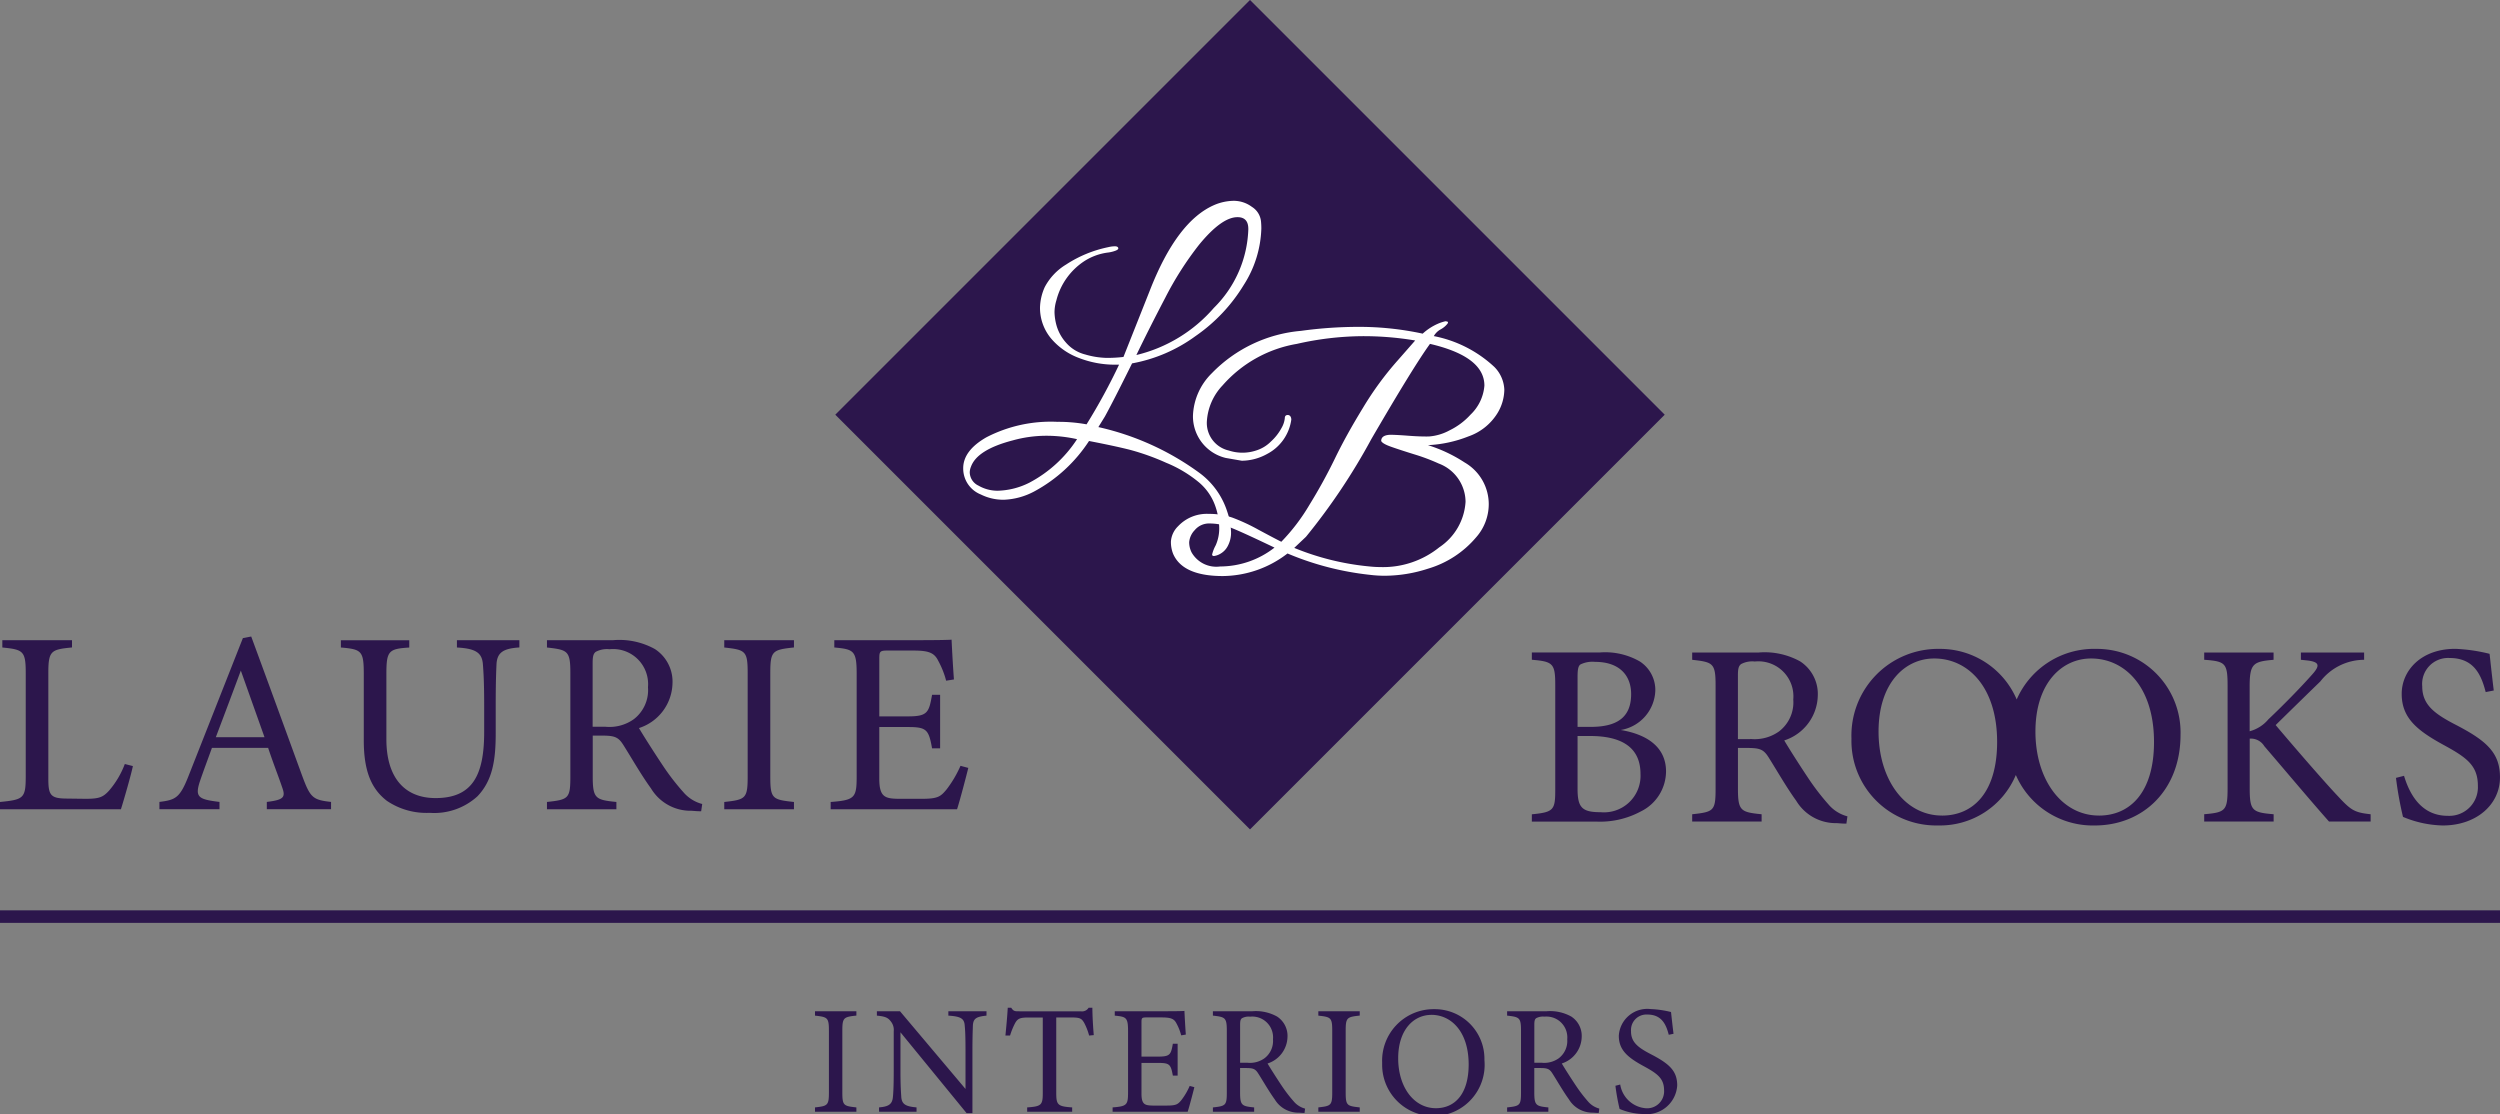 <?xml version="1.0" encoding="utf-8"?><svg xmlns="http://www.w3.org/2000/svg" width="200" height="89.127" viewBox="0 0 200 89.127"><rect x="0" y="0" width="200" height="89.127" fill="#808080" stroke="none"/><path d="M0 72.828h200v1H0zM8.717 63.259c-.478.52-.791.645-1.852.645-.124 0-1.622-.02-1.643-.02-1.186-.022-1.355-.313-1.355-1.582v-8.467c0-1.789.228-1.873 1.893-2.039v-.582H.187v.586c1.666.166 1.872.271 1.872 2.039v8.259c0 1.768-.166 1.872-2.059 2.06v.582h9.674c.207-.645.831-2.808.957-3.454l-.646-.166a7.03 7.03 0 01-1.268 2.139zM24.154 62.011c-1.311-3.6-2.746-7.533-4.057-11.089l-.666.125-4.306 10.922c-.725 1.873-1.058 2.018-2.372 2.185v.582h4.806v-.582c-1.706-.208-2-.375-1.54-1.727.292-.853.6-1.667.937-2.6h4.493c.437 1.311.854 2.351 1.124 3.163.291.79.124 1-1.228 1.164v.583h5.139v-.583c-1.477-.167-1.665-.334-2.33-2.143zm-6.887-3.037a915.973 915.973 0 002-5.326l1.893 5.326zM36.554 51.8c1.539.084 2.018.437 2.08 1.373.042.562.1 1.352.1 3.267v2.122c0 3.453-.933 5.284-3.89 5.284-2.5 0-3.933-1.667-3.933-4.7v-5.2c0-1.872.166-2.039 1.83-2.143v-.583h-5.47v.58c1.667.145 1.832.271 1.832 2.143v5.3c0 2.434.6 3.867 1.851 4.826a5.633 5.633 0 003.411.958A5.128 5.128 0 0038.2 63.7c1.207-1.267 1.457-2.892 1.457-5.015v-2.249c0-1.915.041-2.788.062-3.267.042-.957.52-1.289 1.831-1.373v-.582h-4.996zM53.011 61.22c-.624-.936-1.519-2.333-1.894-2.975a3.857 3.857 0 002.683-3.578 3.109 3.109 0 00-1.414-2.746 5.875 5.875 0 00-3.329-.707h-5.3v.586c1.644.188 1.872.25 1.872 2.018v8.3c0 1.769-.145 1.851-1.872 2.039v.582h5.555v-.582c-1.667-.167-1.893-.27-1.893-2.039v-3.27h.728c1.061 0 1.333.126 1.747.791.667 1.061 1.415 2.372 2.185 3.433a3.692 3.692 0 003.245 1.789c.271.021.5.041.769.041l.084-.582a2.984 2.984 0 01-1.518-.958 18.747 18.747 0 01-1.648-2.142zm-4.6-3.079h-1v-5.1c0-.54.062-.749.249-.894a1.9 1.9 0 011.1-.208 2.8 2.8 0 013.078 3.037 2.924 2.924 0 01-1.138 2.562 3.346 3.346 0 01-2.284.6zM57.941 51.8c1.706.188 1.873.271 1.873 2.06v8.259c0 1.769-.167 1.851-1.873 2.039v.582h5.576v-.582c-1.726-.188-1.893-.25-1.893-2.039v-8.263c0-1.789.167-1.872 1.893-2.06v-.582h-5.576zM75.709 63.176c-.458.54-.666.728-1.933.728h-1.933c-1.04-.02-1.5-.146-1.5-1.6v-4.142h2.288c1.5 0 1.667.208 1.934 1.706h.644v-4.286h-.644c-.25 1.415-.354 1.728-1.914 1.728h-2.307v-4.6c0-.6.041-.667.686-.667h1.977c1.248 0 1.726.145 2.059.833a6.964 6.964 0 01.625 1.58l.624-.1c-.084-1.1-.167-2.662-.188-3.182-.25.02-1.061.041-3.016.041h-6.366v.583c1.56.145 1.788.249 1.788 2.1v8.221c0 1.7-.145 1.893-2.08 2.039v.582h10.111c.208-.624.769-2.767.9-3.308l-.624-.166a9 9 0 01-1.131 1.91zM129.659 58.4a3.313 3.313 0 002.766-3.142 2.717 2.717 0 00-1.227-2.333 5.54 5.54 0 00-3.2-.728h-5.451v.583c1.686.145 1.873.291 1.873 2.018v8.346c0 1.644-.1 1.831-1.873 2v.582h5.118a6.874 6.874 0 003.6-.811 3.59 3.59 0 002.018-3.2c-.004-2.024-1.627-2.982-3.624-3.315zm-3.454-4.224c0-.666.063-.894.229-1.019a2.168 2.168 0 011.165-.208c2 0 2.892 1.123 2.892 2.579 0 1.706-.934 2.622-3.225 2.622h-1.061zm1.831 10.8c-1.477 0-1.831-.374-1.831-1.872V58.88h1c2.537 0 4.035.916 4.035 3.037a2.923 2.923 0 01-3.2 3.058zM144.633 62.209c-.624-.933-1.519-2.333-1.894-2.975a3.859 3.859 0 002.684-3.579 3.109 3.109 0 00-1.414-2.746 5.875 5.875 0 00-3.329-.707h-5.305v.582c1.644.188 1.872.25 1.872 2.018v8.3c0 1.769-.145 1.852-1.872 2.039v.582h5.554v-.582c-1.666-.167-1.893-.27-1.893-2.039v-3.266h.729c1.06 0 1.333.126 1.747.791.667 1.061 1.415 2.372 2.185 3.433a3.692 3.692 0 003.244 1.79c.271.02.5.041.77.041l.084-.583a2.985 2.985 0 01-1.519-.957 18.942 18.942 0 01-1.643-2.142zm-4.6-3.08h-1v-5.1c0-.541.062-.749.25-.9a1.9 1.9 0 011.1-.208 2.8 2.8 0 013.079 3.038 2.922 2.922 0 01-1.144 2.558 3.35 3.35 0 01-2.285.6zM167.7 51.911a6.75 6.75 0 00-6.364 4.046 6.667 6.667 0 00-6.187-4.046 6.934 6.934 0 00-7.032 7.177 6.771 6.771 0 006.591 6.947h.316A6.572 6.572 0 00161.267 62a6.719 6.719 0 006.309 4.038c3.828 0 6.867-2.787 6.867-7.26a6.689 6.689 0 00-6.507-6.865 6.155 6.155 0 00-.236-.002zm-12.34 13.333c-2.955 0-5.076-2.85-5.076-6.719 0-3.89 2.121-5.846 4.452-5.846 2.725 0 5.034 2.309 5.034 6.678 0 4.016-1.893 5.889-4.41 5.889zm12.551 0c-2.954 0-5.076-2.85-5.076-6.719 0-3.89 2.122-5.846 4.452-5.846 2.725 0 5.034 2.309 5.034 6.678 0 4.016-1.894 5.889-4.41 5.889zM187.024 63.686c-1.082-1.144-3.391-3.808-4.972-5.68a847.396 847.396 0 013.578-3.495 4.449 4.449 0 013.5-1.727V52.2h-5.058v.582l.583.063c.895.125.957.4.333 1.1-.957 1.081-2.351 2.5-3.516 3.6a2.927 2.927 0 01-1.5.956v-3.574c0-1.851.292-2 1.914-2.143V52.2h-5.55v.582c1.727.125 1.872.271 1.872 2.143v8.113c0 1.81-.166 1.956-1.872 2.1v.582h5.555v-.58c-1.727-.146-1.914-.292-1.914-2.1v-3.95a1.255 1.255 0 011.165.6c1.893 2.206 3.578 4.224 5.18 6.034h3.328v-.584c-1.295-.14-1.565-.31-2.626-1.454zM196.422 57.964c-1.727-.894-2.643-1.622-2.643-3.058a2.076 2.076 0 012.185-2.266c1.956 0 2.538 1.352 2.891 2.726l.646-.126c-.166-1.352-.25-2.184-.334-2.933a13.326 13.326 0 00-2.746-.4c-2.746 0-4.285 1.748-4.285 3.6 0 1.934 1.227 2.934 3.411 4.12 1.831 1 2.684 1.643 2.684 3.245a2.288 2.288 0 01-2.177 2.393 2.342 2.342 0 01-.237 0c-2.163 0-3.078-1.809-3.494-3.2l-.645.166a28.163 28.163 0 00.562 3.12 8.67 8.67 0 003.183.687c2.684 0 4.576-1.667 4.576-3.849.001-1.978-1.081-2.935-3.577-4.225zM65.2 88.938v-.346c1.013-.112 1.113-.161 1.113-1.212v-4.906c0-1.064-.1-1.112-1.113-1.224v-.35h3.311v.346c-1.025.112-1.124.16-1.124 1.224v4.91c0 1.066.1 1.1 1.124 1.212v.346zM78.919 81.25c-.791.086-1.051.21-1.088.778-.012.4-.037.916-.037 2.067v4.956h-.467l-5.29-6.467v3.09c0 1.112.037 1.667.062 2.026.025.632.334.817 1.224.891v.346h-3v-.346c.767-.062 1.064-.248 1.112-.853.038-.4.063-.952.063-2.076V82.51a1.08 1.08 0 00-.248-.816c-.235-.309-.494-.383-1.1-.444v-.35H72l5.241 6.217v-3.024c0-1.149-.026-1.681-.063-2.052-.037-.557-.321-.729-1.309-.791v-.35h3.052zM87.129 82.844a4.665 4.665 0 00-.4-1.026c-.2-.333-.321-.42-1-.42H84.5v6.019c0 .964.1 1.1 1.273 1.175v.346h-3.6v-.346c1.15-.074 1.249-.2 1.249-1.175V81.4H82.3c-.68 0-.878.074-1.088.444a5.75 5.75 0 00-.408 1h-.37c.074-.754.148-1.533.186-2.224h.28c.184.3.321.284.666.284h4.894a.617.617 0 00.63-.284h.3c0 .581.05 1.47.111 2.188zM95.548 86.973c-.074.321-.408 1.593-.533 1.965h-6.007v-.346c1.149-.087 1.236-.2 1.236-1.212V82.5c0-1.1-.137-1.162-1.063-1.248V80.9h3.782c1.162 0 1.644-.012 1.792-.025.013.309.062 1.236.111 1.891l-.371.062a4.15 4.15 0 00-.37-.94c-.2-.408-.482-.494-1.224-.494h-1.174c-.383 0-.408.038-.408.4v2.733h1.372c.927 0 .989-.186 1.137-1.027h.383v2.546h-.383c-.161-.89-.259-1.012-1.149-1.012h-1.36v2.458c0 .867.272.94.89.953h1.15c.754 0 .878-.111 1.149-.433a5.28 5.28 0 00.667-1.138zM104.363 89.036c-.161 0-.3-.012-.458-.024a2.194 2.194 0 01-1.927-1.063c-.457-.631-.9-1.409-1.3-2.04-.247-.4-.409-.467-1.038-.467h-.433v1.94c0 1.052.134 1.113 1.125 1.212v.346h-3.3v-.346c1.026-.111 1.113-.16 1.113-1.212v-4.933c0-1.05-.137-1.087-1.113-1.2V80.9h3.152a3.49 3.49 0 011.977.421 1.846 1.846 0 01.839 1.633 2.293 2.293 0 01-1.595 2.126c.223.384.754 1.212 1.125 1.768a11.573 11.573 0 00.976 1.273 1.782 1.782 0 00.9.568zM99.8 85.02a1.987 1.987 0 001.359-.359 1.731 1.731 0 00.68-1.52 1.664 1.664 0 00-1.826-1.808 1.124 1.124 0 00-.656.125c-.111.086-.148.209-.148.533v3.029zM105.467 88.938v-.346c1.013-.112 1.112-.161 1.112-1.212v-4.906c0-1.064-.1-1.112-1.112-1.224v-.35h3.312v.346c-1.026.112-1.124.16-1.124 1.224v4.91c0 1.066.1 1.1 1.124 1.212v.346zM114.748 80.733a3.974 3.974 0 014.007 3.941v.138a4.1 4.1 0 11-8.183.374v-.188a4.12 4.12 0 013.972-4.263 4.61 4.61 0 01.204-.002zm-.247.458c-1.384 0-2.646 1.161-2.646 3.473s1.262 3.992 3.017 3.992c1.5 0 2.621-1.112 2.621-3.5 0-2.6-1.373-3.97-2.992-3.97zM127.9 89.036c-.16 0-.3-.012-.458-.024a2.194 2.194 0 01-1.927-1.063c-.457-.631-.9-1.409-1.3-2.04-.247-.4-.408-.467-1.038-.467h-.433v1.94c0 1.052.134 1.113 1.125 1.212v.346h-3.3v-.346c1.025-.111 1.112-.16 1.112-1.212v-4.933c0-1.05-.134-1.087-1.112-1.2V80.9h3.151a3.49 3.49 0 011.977.421 1.845 1.845 0 01.84 1.631 2.291 2.291 0 01-1.594 2.126c.223.384.754 1.212 1.126 1.768a11.564 11.564 0 00.975 1.273 1.785 1.785 0 00.9.568zm-4.56-4.016a1.991 1.991 0 001.36-.359 1.738 1.738 0 00.679-1.52 1.666 1.666 0 00-1.51-1.81 1.7 1.7 0 00-.319 0 1.132 1.132 0 00-.656.125c-.111.086-.148.209-.148.533v3.031zM133.5 82.782c-.21-.815-.555-1.619-1.718-1.619a1.233 1.233 0 00-1.3 1.16 1.309 1.309 0 000 .188c0 .852.544 1.285 1.569 1.816 1.483.767 2.126 1.333 2.126 2.509a2.452 2.452 0 01-2.719 2.287 5.141 5.141 0 01-1.89-.408 16.426 16.426 0 01-.334-1.853l.383-.1a2.258 2.258 0 002.076 1.9 1.359 1.359 0 001.434-1.281 1.326 1.326 0 000-.141c0-.951-.507-1.333-1.595-1.928-1.3-.7-2.027-1.3-2.027-2.447a2.282 2.282 0 012.546-2.139 7.954 7.954 0 011.631.236c.05.444.1.939.2 1.742z" fill="#2c164c"/><path d="M76.541 9.717h46.919v46.919H76.541z" fill="#2c164c" transform="rotate(-45 100 33.177)"/><path d="M100.907 18.288a8.829 8.829 0 01-1.4 4.5 13.45 13.45 0 01-3.858 4.094 12.337 12.337 0 01-5.084 2.189q-1.507 3.042-2.176 4.254l-.52.842a21.694 21.694 0 018.114 3.685 6.172 6.172 0 012.2 3.091 5.517 5.517 0 01.3 1.608 2.25 2.25 0 01-.259 1.126 1.5 1.5 0 01-.606.63 1.344 1.344 0 01-.5.174c-.1 0-.148-.042-.148-.124a2.967 2.967 0 01.284-.729 3.314 3.314 0 00.284-1.423 5.5 5.5 0 00-.346-1.806 4.362 4.362 0 00-1.286-1.818 10.04 10.04 0 00-2.61-1.558 19.138 19.138 0 00-2.896-1.037q-1.225-.31-3.278-.706a12.033 12.033 0 01-4.377 4.032 5.587 5.587 0 01-2.412.667 4.027 4.027 0 01-1.867-.421 2.232 2.232 0 01-1.409-2.1q0-1.41 1.854-2.474a11.214 11.214 0 015.69-1.237 12.493 12.493 0 012.324.2 48.2 48.2 0 002.6-4.773h-.272a7.908 7.908 0 01-2.894-.52 5.4 5.4 0 01-2.126-1.41A3.824 3.824 0 0183.2 24.62a4.223 4.223 0 01.383-1.658 4.634 4.634 0 011.706-1.8 9.719 9.719 0 013.352-1.385 2.433 2.433 0 01.544-.074c.148 0 .239.04.272.123s-.033.157-.2.223a2.6 2.6 0 01-.568.148 4.552 4.552 0 00-1.979.718 5.305 5.305 0 00-2.2 3.116 3.309 3.309 0 00-.149.952 4.369 4.369 0 00.174 1.1 3.513 3.513 0 00.742 1.324 3 3 0 001.546.952 6.487 6.487 0 001.706.272 11.244 11.244 0 001.348-.075l2.1-5.292q2.176-5.591 5.194-6.877a4.091 4.091 0 011.546-.322 2.44 2.44 0 011.434.483 1.553 1.553 0 01.73 1.174c.019.195.026.384.026.566zM86.165 35.133a11.361 11.361 0 00-2.5-.272 10.038 10.038 0 00-2.647.371q-2.844.741-3.338 2.1a1.25 1.25 0 00-.1.467 1.2 1.2 0 00.7 1.052 3.038 3.038 0 001.546.407 5.943 5.943 0 002.523-.643 10.26 10.26 0 003.816-3.482zm13.7-16.821q0-.939-.867-.939-1.261 0-3.067 2.2a25.962 25.962 0 00-2.708 4.242q-1.3 2.485-2.313 4.587a11.858 11.858 0 006.2-3.772 9.257 9.257 0 002.757-6.318z" fill="#fff"/><path d="M119.1 40.37a4.013 4.013 0 01-1.014 2.621 8 8 0 01-3.834 2.5 11.359 11.359 0 01-3.464.569 9.822 9.822 0 01-1.212-.075A23.3 23.3 0 01103 44.278a8.578 8.578 0 01-5.17 1.806q-3.214 0-3.982-1.782a2.59 2.59 0 01-.174-.989 1.89 1.89 0 01.57-1.212 3.152 3.152 0 012.473-.989 5.607 5.607 0 011.879.3 15.363 15.363 0 012.078.965q1.238.666 1.831.965a15.559 15.559 0 002.251-2.956 42.018 42.018 0 002.04-3.71q.877-1.818 2.238-4.044a25.375 25.375 0 012.77-3.785l1.411-1.608a24.826 24.826 0 00-4.3-.345 24.313 24.313 0 00-5.169.617 10.158 10.158 0 00-5.934 3.315 4.582 4.582 0 00-1.262 2.866 2.26 2.26 0 001.756 2.35 3.5 3.5 0 002.178 0 2.874 2.874 0 001.2-.73 4.03 4.03 0 00.84-1.076 1.97 1.97 0 00.26-.778c0-.174.083-.26.247-.26.165.016.256.132.273.346v.025a3.659 3.659 0 01-1.93 2.745 4.242 4.242 0 01-2.028.545l-1.286-.223a3.419 3.419 0 01-2.622-3.414 5.013 5.013 0 011.508-3.363 11.288 11.288 0 017.124-3.389 33.953 33.953 0 014.737-.321 24.033 24.033 0 015.009.543 4.408 4.408 0 011.212-.791 3.31 3.31 0 01.606-.2.173.173 0 01.111.024c.1 0 .119.054.062.161a1.764 1.764 0 01-.544.458 1.382 1.382 0 00-.557.544 9.841 9.841 0 014.848 2.473 2.735 2.735 0 01.792 1.818 3.709 3.709 0 01-.544 1.867 4.434 4.434 0 01-2.326 1.866 10.065 10.065 0 01-3.24.7A11.794 11.794 0 01117.175 37a3.855 3.855 0 011.925 3.37zm-17.14 3.438q-2.893-1.386-3.66-1.658a4.542 4.542 0 00-1.522-.272 1.486 1.486 0 00-1.2.534 1.575 1.575 0 00-.444.964 1.806 1.806 0 00.2.828 2.277 2.277 0 002.275 1.114 7.089 7.089 0 004.351-1.51zm8.484 1.558a7.167 7.167 0 004.7-1.583 4.714 4.714 0 002.1-3.637 3.3 3.3 0 00-2.152-3.066 15.639 15.639 0 00-1.941-.73q-1.15-.357-1.855-.606t-.8-.466q0-.467.717-.495.467 0 1.435.074t1.658.062a4.085 4.085 0 001.666-.495 5.491 5.491 0 001.667-1.249 3.6 3.6 0 001.113-2.325q0-2.325-4.353-3.34-1.312 1.806-4.7 7.632a49.815 49.815 0 01-5.22 7.8l-.94.89a21 21 0 006.011 1.484 8.658 8.658 0 00.894.05z" fill="#fff"/></svg>